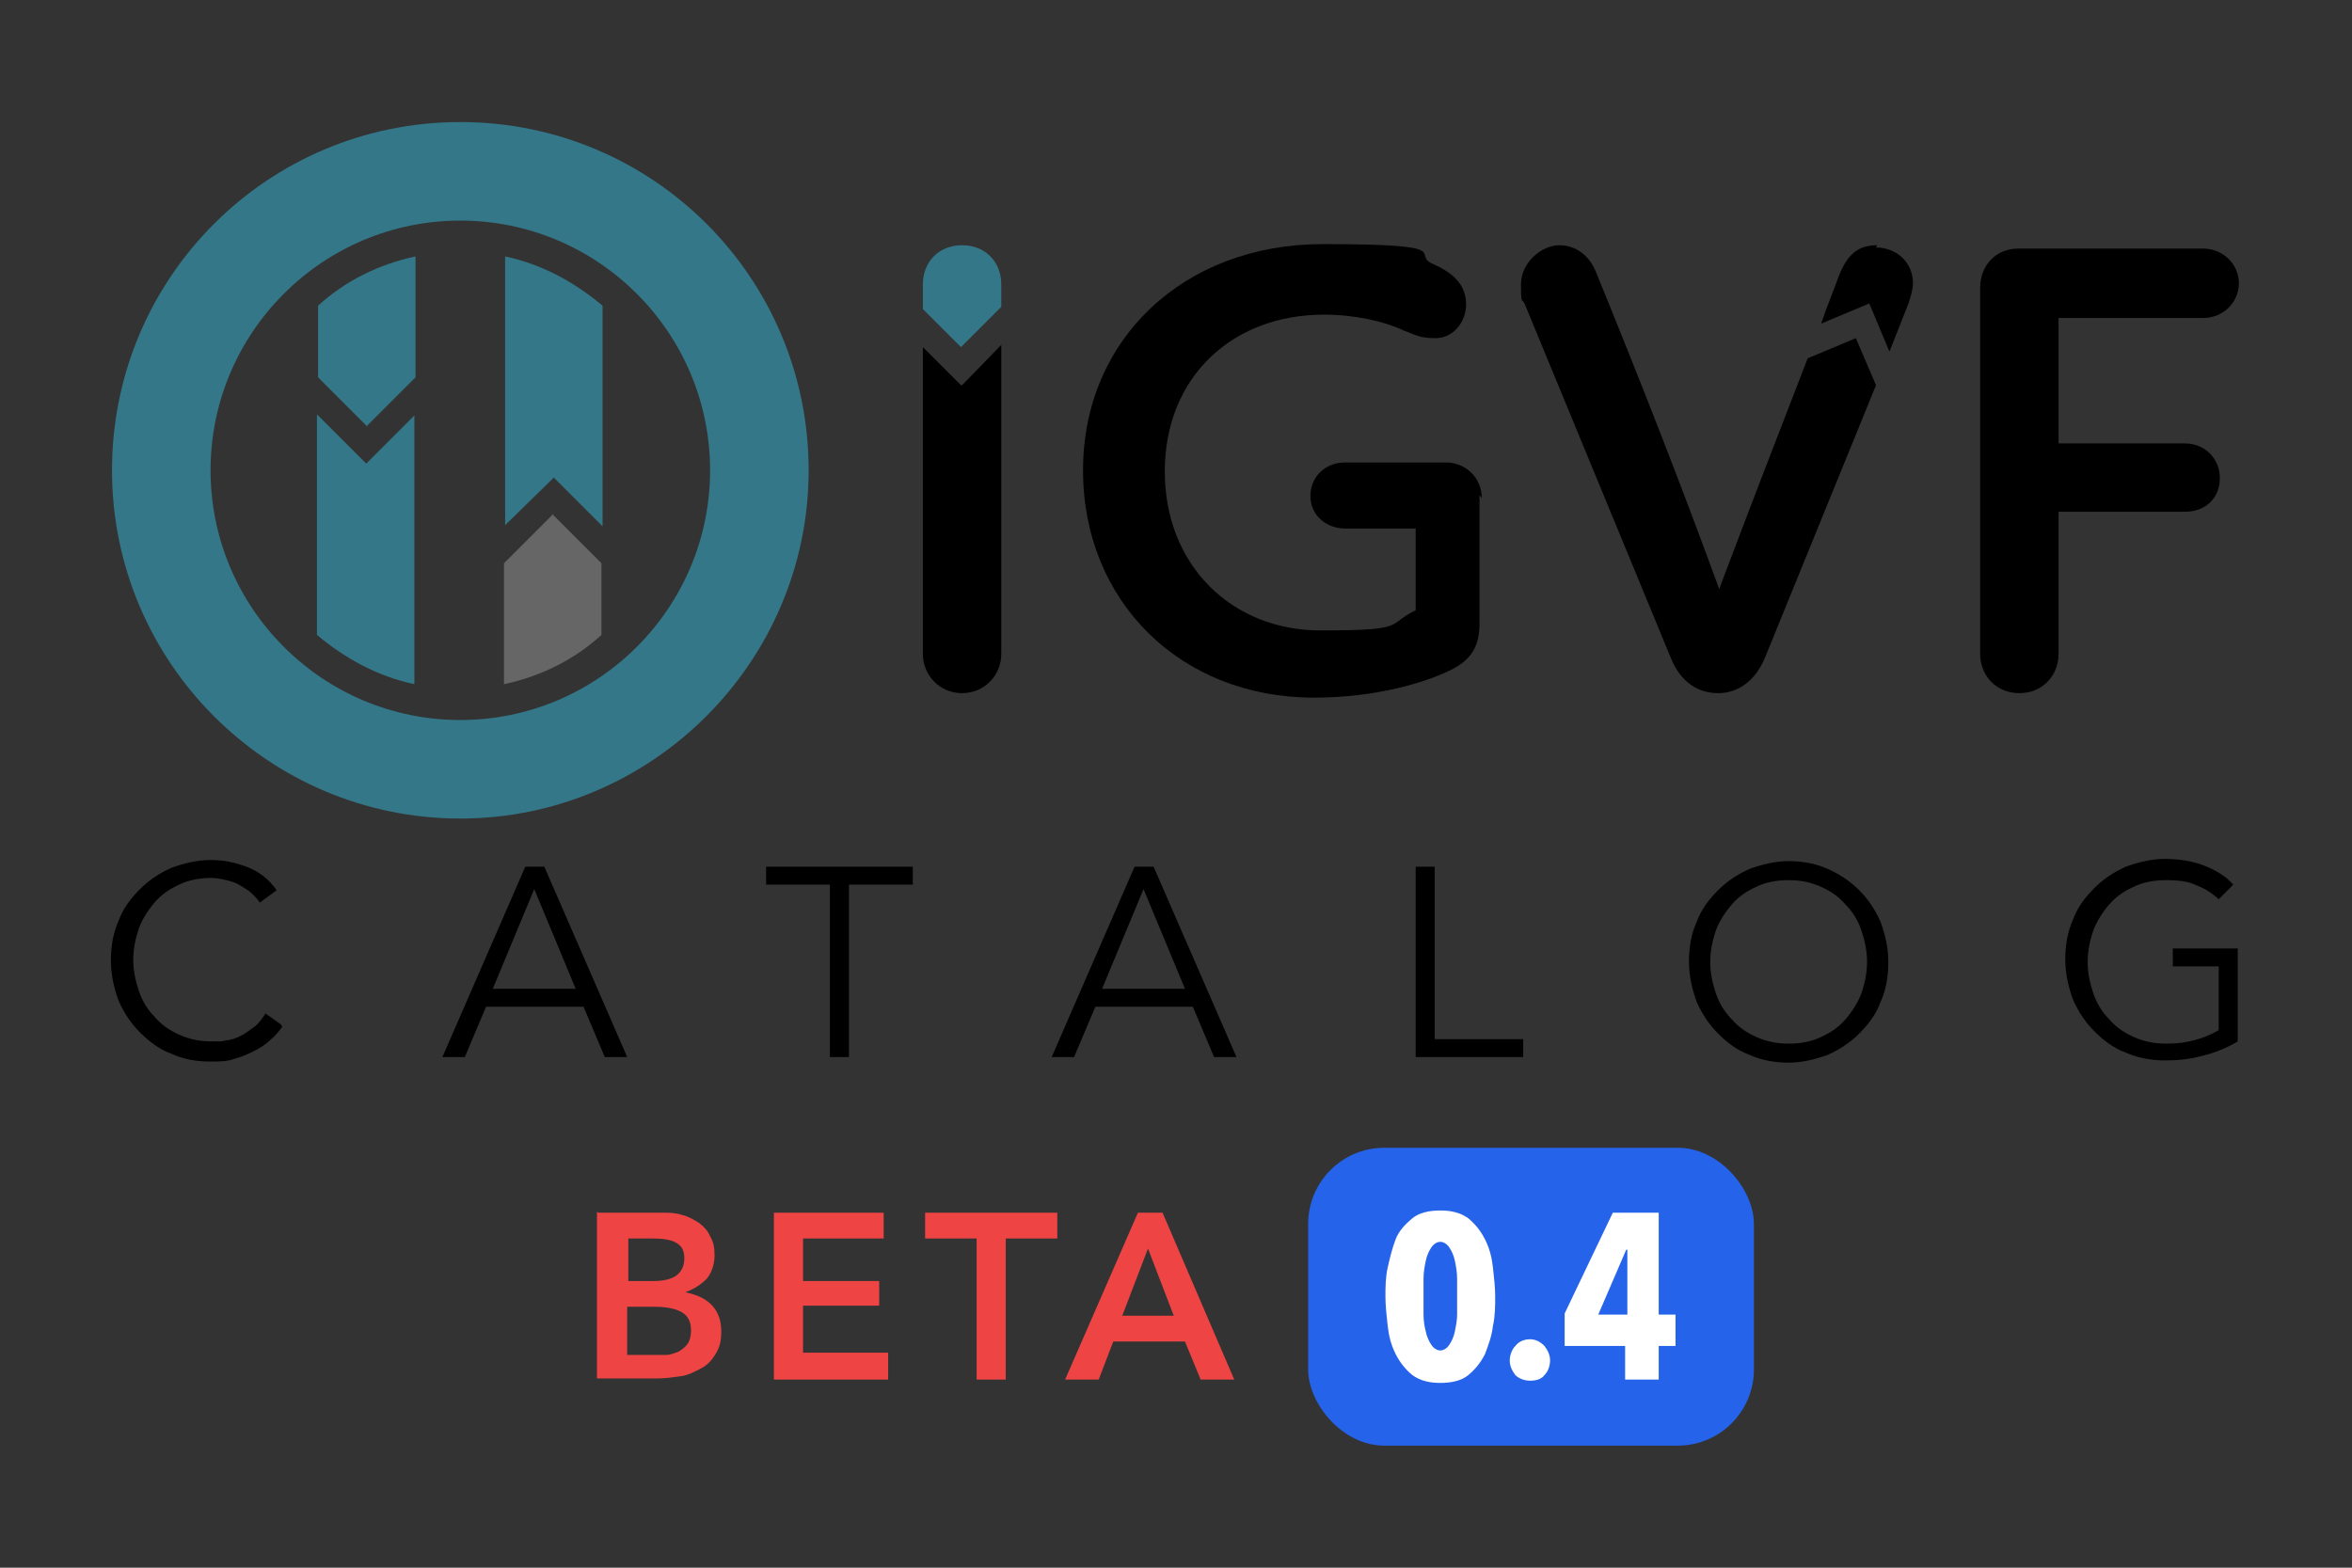 <?xml version="1.0" encoding="UTF-8"?>
<svg xmlns="http://www.w3.org/2000/svg" version="1.1" viewBox="0 0 210 140">
  <rect x="0" y="0" width="210" height="140" fill="#333333" stroke="none"/>
  <!-- Generator: Adobe Illustrator 28.6.0, SVG Export Plug-In . SVG Version: 1.2.0 Build 709)  -->
  <g>
    <g id="Layer_2">
      <g>
        <path d="M41.1,73.1c-17.1,0-31.1-13.9-31.1-31.1s13.9-31.1,31.1-31.1,31.1,13.9,31.1,31.1c0,17.1-14,31.1-31.1,31.1ZM41.1,19.7c-12.3,0-22.3,10-22.3,22.3s10,22.3,22.3,22.3,22.3-10,22.3-22.3c0-12.3-10-22.3-22.3-22.3Z" style="fill: #378;"/>
        <path d="M49.4,42.6l4.4,4.4v-19.7c-2.5-2.1-5.4-3.7-8.7-4.4v24l4.4-4.3Z" style="fill: #378;"/>
        <path d="M32.7,38.1l4.4-4.4v-10.8c-3.3.7-6.3,2.2-8.7,4.4v6.4l4.4,4.4Z" style="fill: #378;"/>
        <path d="M32.7,41.4l-4.4-4.4v19.7c2.5,2.1,5.4,3.7,8.7,4.4v-24l-4.4,4.4Z" style="fill: #378;"/>
        <path d="M85.8,31l3.6-3.6v-2c0-2-1.4-3.5-3.5-3.5s-3.5,1.5-3.5,3.5v2.2l3.4,3.4Z" style="fill: #378;"/>
      </g>
      <g>
        <path d="M183.8,28.4v11.2h11.3c1.7,0,3.1,1.3,3.1,3.1s-1.3,3-3.1,3h-11.3v12.7c0,1.9-1.4,3.5-3.5,3.5s-3.5-1.6-3.5-3.5V25.7c0-2,1.4-3.5,3.4-3.5h16.5c1.8,0,3.2,1.4,3.2,3.1s-1.4,3.1-3.2,3.1h-13Z"/>
        <path d="M85.8,34.4l-3.4-3.4v27.4c0,1.9,1.5,3.5,3.5,3.5s3.5-1.6,3.5-3.5v-27.6l-3.5,3.6Z"/>
        <path d="M167.6,21.9c-1.6,0-2.6.7-3.4,2.7-.5,1.4-1.1,2.8-1.6,4.3l4.3-1.8,1.8,4.3,1.7-4.3c.2-.6.4-1.3.4-1.8,0-1.9-1.5-3.2-3.3-3.2Z"/>
        <path d="M165.7,30.2l-4.3,1.8c-2.6,6.7-5.3,13.7-7.9,20.6-3.5-9.6-7.2-19-11-28.3-.6-1.5-1.8-2.4-3.3-2.4s-3.4,1.5-3.4,3.5.1,1.1.4,1.9l13,31.5c.9,2.2,2.5,3.1,4.2,3.1s3.3-1,4.2-3.2l9.9-24.3-1.8-4.2Z"/>
        <path d="M132.1,44.2v11.4c0,2-.6,3.3-2.7,4.3s-6.4,2.4-12.1,2.4c-11.9,0-20.6-8.6-20.6-20.3s9-20.2,21.4-20.2,7.7.9,9.9,1.8c2,.9,2.9,2,2.9,3.6s-1.2,3-2.7,3-1.8-.3-2.9-.7c-1.7-.8-4.3-1.4-7.1-1.4-8.2,0-14.2,5.6-14.2,14s6,14.2,13.9,14.2,5.8-.5,8.5-1.8v-7.3h-6.3c-1.7,0-3.1-1.2-3.1-2.9s1.3-3,3.1-3h9c1.7,0,3.2,1.3,3.2,3.2Z"/>
      </g>
      <path d="M49.4,45.9l-4.4,4.4v10.8c3.3-.7,6.3-2.2,8.7-4.4v-6.4l-4.4-4.4Z" style="fill: #666;"/>
      <g>
        <path d="M25.2,91.7c-.3.4-.6.8-1.1,1.2-.4.4-.9.7-1.5,1s-1.1.5-1.8.7c-.6.2-1.3.2-2,.2-1.3,0-2.4-.2-3.5-.7-1.1-.4-2-1.1-2.8-1.9s-1.4-1.7-1.9-2.8c-.4-1.1-.7-2.3-.7-3.6s.2-2.5.7-3.6c.4-1.1,1.1-2,1.9-2.8s1.7-1.4,2.8-1.9c1.1-.4,2.3-.7,3.5-.7s2.1.2,3.2.6c1.1.4,2,1.1,2.7,2.1l-1.5,1.1c-.2-.3-.4-.5-.7-.8-.3-.3-.7-.5-1-.7s-.8-.4-1.3-.5c-.4-.1-.9-.2-1.3-.2-1.1,0-2.1.2-2.9.6-.9.4-1.6.9-2.2,1.6-.6.7-1.1,1.5-1.4,2.3-.3.9-.5,1.8-.5,2.8s.2,1.9.5,2.8c.3.9.8,1.7,1.4,2.3.6.7,1.3,1.2,2.2,1.6.9.4,1.8.6,2.9.6s.9,0,1.3-.1c.4,0,.9-.2,1.3-.4.4-.2.8-.5,1.2-.8s.7-.7,1-1.2l1.4,1Z"/>
        <path d="M41.5,94.4h-2l7.4-17h1.7l7.4,17h-2l-1.9-4.5h-8.7l-1.9,4.5ZM44,88.3h7.4l-3.7-8.9-3.7,8.9Z"/>
        <path d="M75.8,94.4h-1.7v-15.4h-5.7v-1.6h13.1v1.6h-5.7v15.4Z"/>
        <path d="M95.9,94.4h-2l7.4-17h1.7l7.4,17h-2l-1.9-4.5h-8.7l-1.9,4.5ZM98.4,88.3h7.4l-3.7-8.9-3.7,8.9Z"/>
        <path d="M128.1,92.8h7.9v1.6h-9.6v-17h1.7v15.4Z"/>
        <path d="M168.6,85.9c0,1.3-.2,2.5-.7,3.6-.4,1.1-1.1,2-1.9,2.8s-1.7,1.4-2.8,1.9c-1.1.4-2.3.7-3.5.7s-2.4-.2-3.5-.7c-1.1-.4-2-1.1-2.8-1.9s-1.4-1.7-1.9-2.8c-.4-1.1-.7-2.3-.7-3.6s.2-2.5.7-3.6c.4-1.1,1.1-2,1.9-2.8s1.7-1.4,2.8-1.9c1.1-.4,2.3-.7,3.5-.7s2.4.2,3.5.7,2,1.1,2.8,1.9,1.4,1.7,1.9,2.8c.4,1.1.7,2.3.7,3.6ZM166.7,85.9c0-1-.2-1.9-.5-2.8-.3-.9-.8-1.7-1.4-2.3-.6-.7-1.3-1.2-2.2-1.6-.9-.4-1.8-.6-2.9-.6s-2.1.2-2.9.6c-.9.4-1.6.9-2.2,1.6-.6.7-1.1,1.5-1.4,2.3-.3.9-.5,1.8-.5,2.8s.2,1.9.5,2.8c.3.9.8,1.7,1.4,2.3.6.7,1.3,1.2,2.2,1.6.9.4,1.8.6,2.9.6s2.1-.2,2.9-.6c.9-.4,1.6-.9,2.2-1.6.6-.7,1.1-1.5,1.4-2.3.3-.9.5-1.8.5-2.8Z"/>
        <path d="M198.3,80.5c-.6-.6-1.3-1.1-2.1-1.4-.8-.4-1.7-.5-2.8-.5s-2.1.2-2.9.6c-.9.4-1.6.9-2.2,1.6-.6.7-1.1,1.5-1.4,2.3-.3.9-.5,1.8-.5,2.8s.2,1.9.5,2.8c.3.9.8,1.7,1.4,2.3.6.7,1.3,1.2,2.2,1.6.9.4,1.8.6,2.9.6s1.7-.1,2.5-.3c.8-.2,1.5-.5,2.2-.9v-5.7h-4.1v-1.6h5.8v8.3c-1,.6-2,1-3.2,1.3-1.1.3-2.2.4-3.3.4s-2.4-.2-3.5-.7c-1.1-.4-2-1.1-2.8-1.9s-1.4-1.7-1.9-2.8c-.4-1.1-.7-2.3-.7-3.6s.2-2.5.7-3.6c.4-1.1,1.1-2,1.9-2.8s1.7-1.4,2.8-1.9c1.1-.4,2.3-.7,3.5-.7s2.5.2,3.5.6c1,.4,1.9.9,2.6,1.7l-1.3,1.3Z"/>
      </g>
      <g>
        <path d="M53.4,108.3h5.8c.6,0,1.1,0,1.7.2.5.1,1,.4,1.5.7.4.3.8.7,1,1.2.3.5.4,1,.4,1.7s-.2,1.5-.7,2.1c-.5.5-1.1.9-1.9,1.2h0c.9.2,1.7.5,2.3,1.1.6.6.9,1.4.9,2.4s-.2,1.5-.5,2-.7,1-1.3,1.3-1.1.6-1.8.7c-.7.1-1.4.2-2.1.2h-5.4v-14.9ZM56,114.4h2.4c.9,0,1.6-.2,2-.5s.7-.8.7-1.5-.2-1.1-.7-1.4c-.5-.3-1.2-.4-2.2-.4h-2.1v3.9ZM56,121h2.4c.3,0,.7,0,1.1,0,.4,0,.8-.2,1.1-.3.3-.2.6-.4.8-.7.2-.3.3-.7.3-1.2,0-.8-.3-1.3-.8-1.6s-1.3-.5-2.4-.5h-2.5v4.3Z" style="fill: #ef4444;"/>
        <path d="M69.1,108.3h9.8v2.3h-7.2v3.8h6.8v2.2h-6.8v4.2h7.6v2.4h-10.2v-14.9Z" style="fill: #ef4444;"/>
        <path d="M87.2,110.6h-4.6v-2.3h11.8v2.3h-4.6v12.6h-2.6v-12.6Z" style="fill: #ef4444;"/>
        <path d="M101.5,108.3h2.3l6.4,14.9h-3l-1.4-3.4h-6.4l-1.3,3.4h-3l6.5-14.9ZM104.8,117.5l-2.3-6-2.3,6h4.6Z" style="fill: #ef4444;"/>
      </g>
      <rect x="116.8" y="102.5" width="39.8" height="26.6" rx="6.8" ry="6.8" style="fill: #2563eb;"/>
      <g>
        <path d="M133.5,115.8c0,.8,0,1.7-.2,2.6-.1.9-.4,1.7-.7,2.5-.4.8-.9,1.4-1.5,1.9-.6.5-1.5.7-2.5.7s-1.8-.2-2.5-.7c-.6-.5-1.1-1.1-1.5-1.9-.4-.8-.6-1.6-.7-2.5s-.2-1.8-.2-2.6,0-1.7.2-2.6.4-1.7.7-2.5.9-1.4,1.5-1.9c.6-.5,1.5-.7,2.5-.7s1.8.2,2.5.7c.6.5,1.1,1.1,1.5,1.9s.6,1.6.7,2.5c.1.9.2,1.8.2,2.6ZM130.1,115.8c0-.5,0-1,0-1.6,0-.6-.1-1.1-.2-1.6-.1-.5-.3-.9-.5-1.2-.2-.3-.5-.5-.8-.5s-.6.2-.8.5c-.2.3-.4.7-.5,1.2-.1.5-.2,1-.2,1.6,0,.6,0,1.1,0,1.6s0,1,0,1.6c0,.6.1,1.1.2,1.5.1.5.3.9.5,1.2.2.3.5.5.8.5s.6-.2.8-.5c.2-.3.4-.7.5-1.2.1-.5.2-1,.2-1.5,0-.6,0-1.1,0-1.6Z" style="fill: #fff;"/>
        <path d="M138.4,121.5c0,.5-.2,1-.5,1.3-.3.4-.8.5-1.3.5s-1-.2-1.3-.5c-.3-.4-.5-.8-.5-1.3s.2-1,.5-1.3c.3-.4.8-.6,1.3-.6s.9.2,1.3.6c.3.4.5.8.5,1.3Z" style="fill: #fff;"/>
        <path d="M148.1,120.2v3h-3v-3h-5.4v-2.9l4.3-9h4.1v9.1h1.5v2.8h-1.5ZM145.2,111.6h0l-2.5,5.8h2.6v-5.8Z" style="fill: #fff;"/>
      </g>
    </g>
  </g>
</svg>
